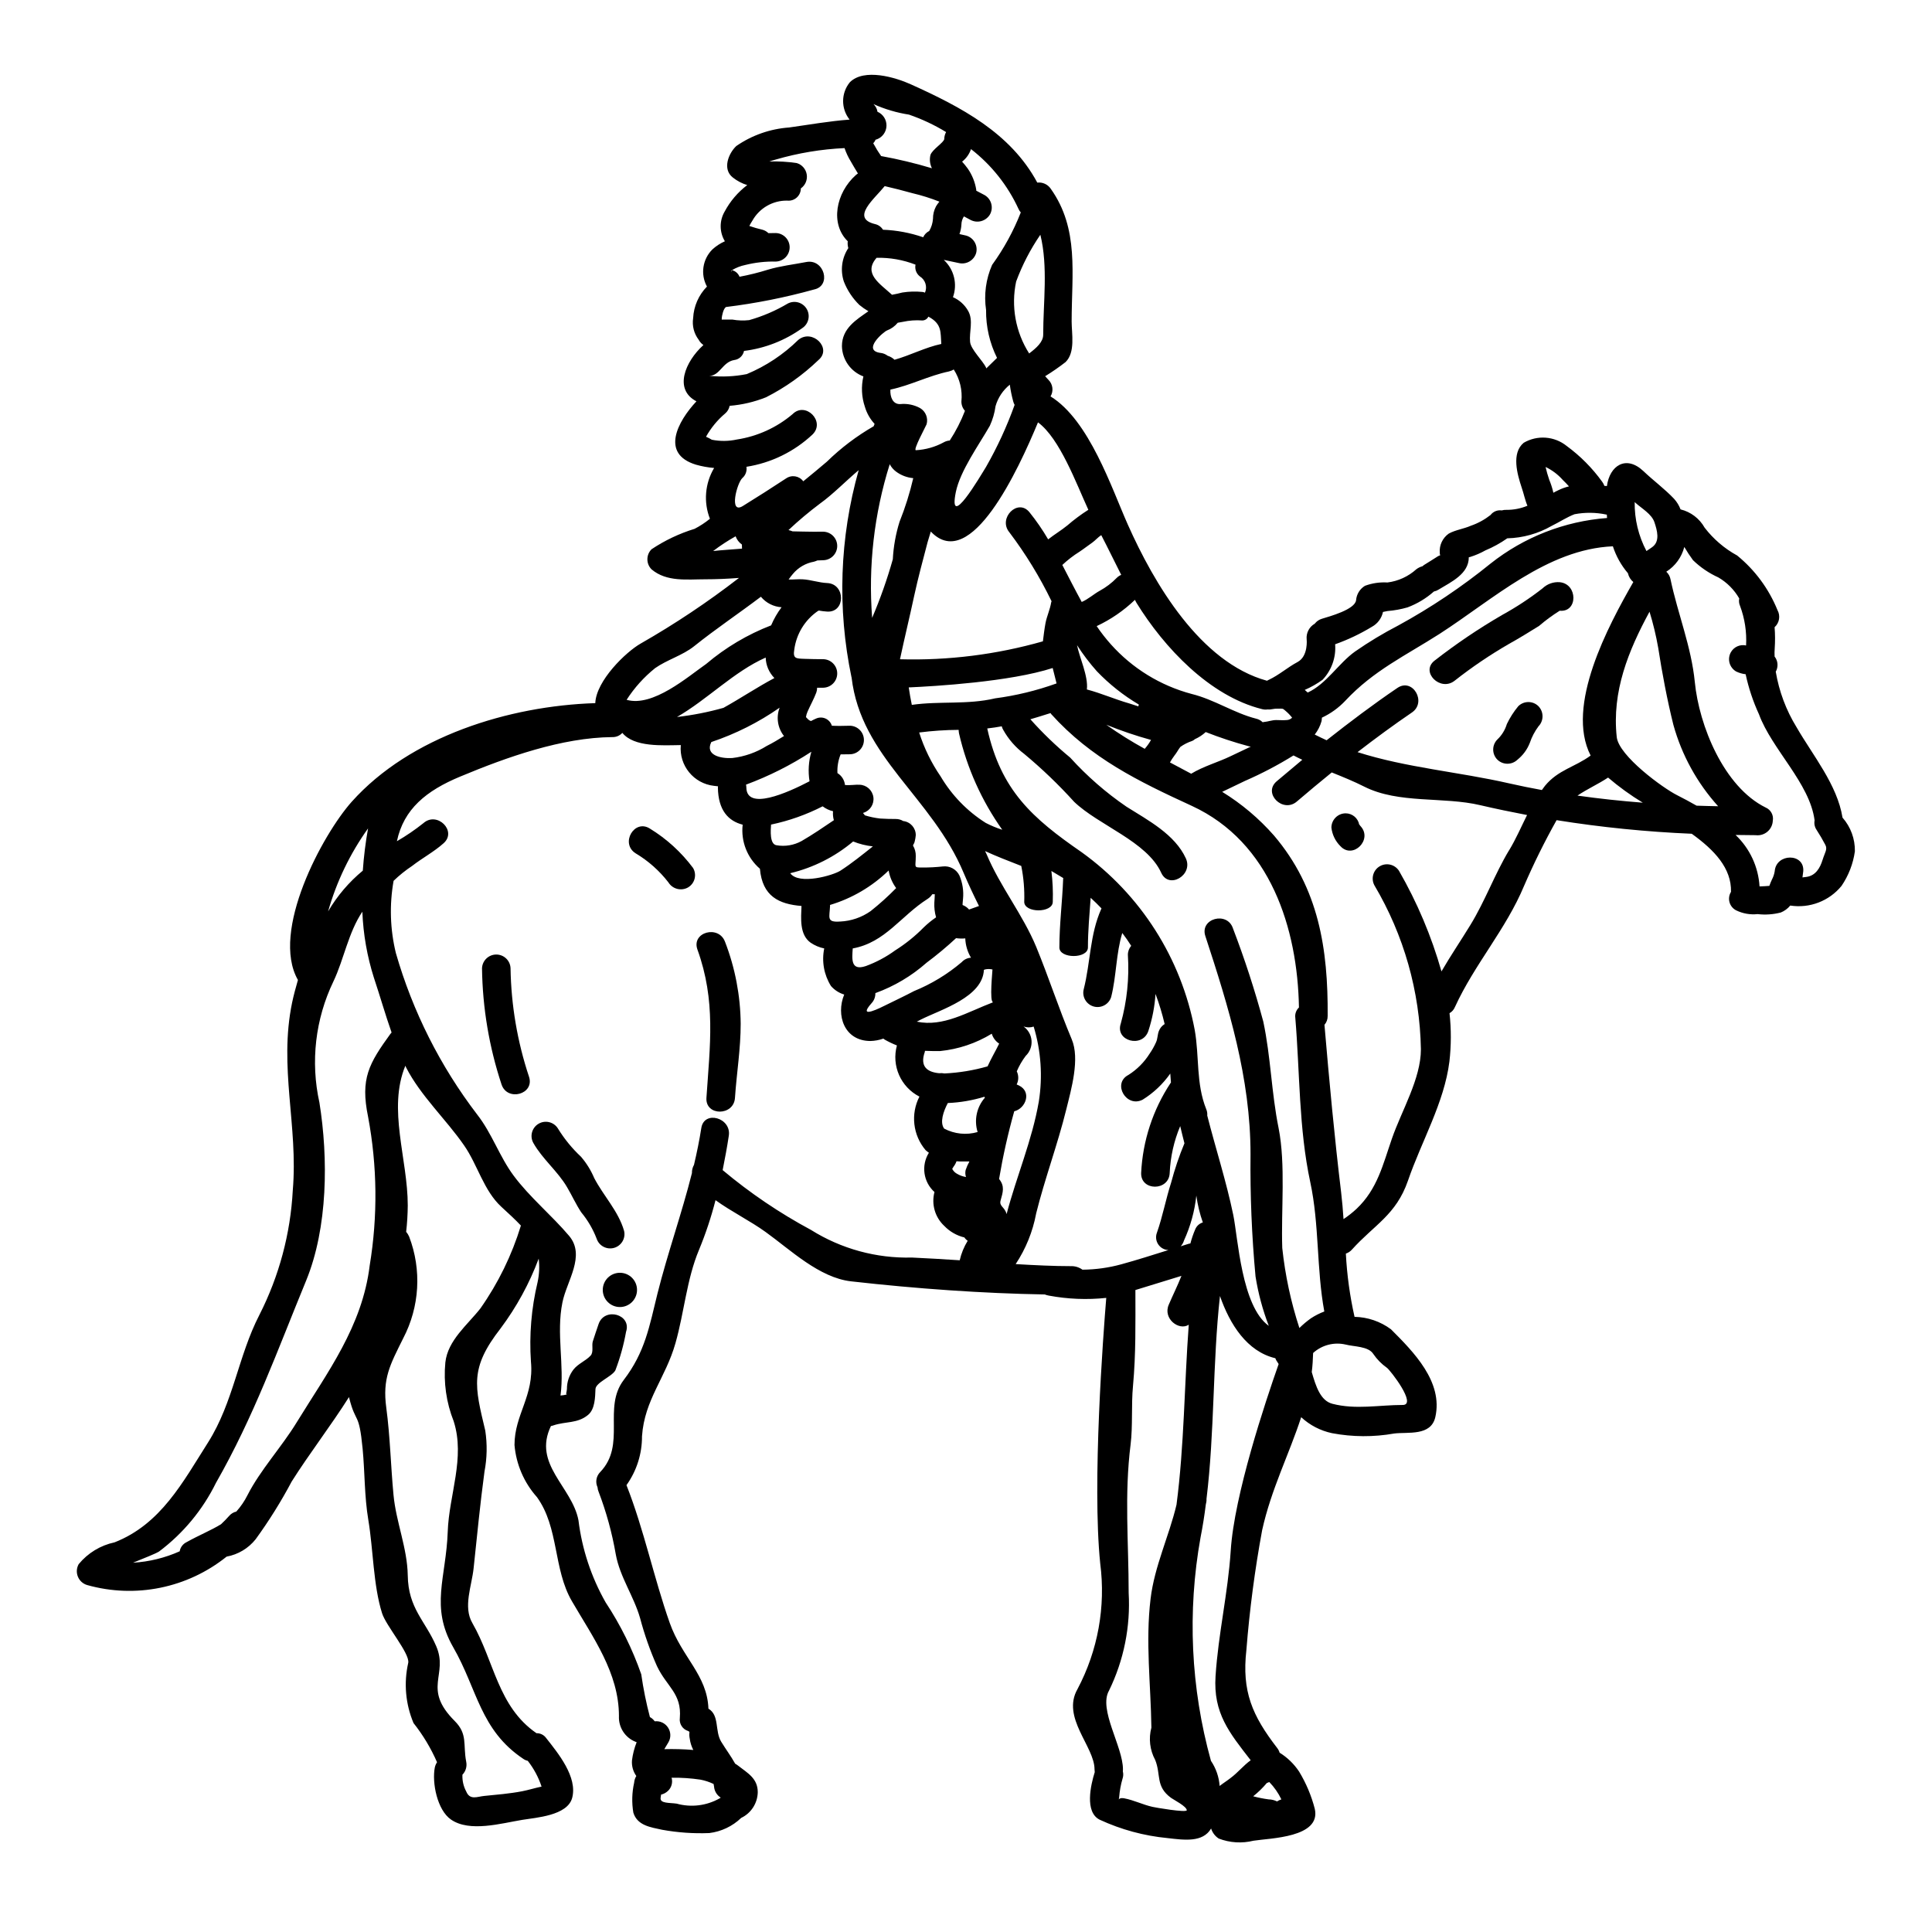 <?xml version="1.0" encoding="UTF-8"?>
<!-- Uploaded to: SVG Repo, www.svgrepo.com, Generator: SVG Repo Mixer Tools -->
<svg fill="#000000" width="800px" height="800px" version="1.1" viewBox="144 144 512 512" xmlns="http://www.w3.org/2000/svg">
 <g>
  <path d="m396.37 453.62c0 0.09 0 0.117-0.031 0.148l0.031 0.031v0.004c0.27 0.523 0.691 0.953 1.211 1.238 0.742 0.445 1.562 0.742 2.418 0.879-0.199-0.598-0.23-1.234-0.094-1.848 0.262-0.785 0.598-1.543 1-2.266h-2.391c-0.336 0-0.664-0.031-1.031-0.062h0.004c-0.188 0.535-0.465 1.035-0.816 1.484-0.148 0.18-0.301 0.633-0.301 0.391zm-102.1 59.926c-0.422 0-0.09-0.574-0.027-1.422v0.004c-0.02-1.871 0.59-3.691 1.723-5.172 1.27-1.605 3.207-2.269 4.539-3.691 0.879-0.938 0.238-2.723 0.602-3.809 0.484-1.516 1-3.027 1.516-4.539 1.543-4.598 8.832-2.633 7.289 2.027v-0.004c-0.625 3.492-1.574 6.922-2.84 10.234-0.969 1.691-5.203 3.203-5.266 4.961-0.09 2.148-0.121 5.324-1.969 6.836-2.812 2.332-5.93 1.664-9.199 2.781-0.203 0.078-0.418 0.133-0.633 0.156-4.898 10.164 5.566 16.031 7.289 24.953 0.941 7.664 3.387 15.066 7.199 21.781 3.926 5.938 7.098 12.34 9.445 19.059 0.547 3.824 1.312 7.609 2.297 11.344 0.504 0.273 0.938 0.656 1.273 1.121 1.398-0.16 2.766 0.484 3.531 1.664 0.77 1.176 0.809 2.688 0.098 3.902-0.301 0.484-0.691 1.117-1.086 1.816v-0.004c2.562-0.066 5.129 0.004 7.684 0.215-0.484-0.926-0.801-1.93-0.938-2.965-0.121-0.547-0.152-1.109-0.09-1.664v-0.184c-0.117-0.062-0.227-0.133-0.336-0.211-1.484-0.449-2.422-1.91-2.207-3.449 0.543-6.508-3.481-8.289-6.051-13.734v0.004c-1.832-4.121-3.328-8.379-4.481-12.738-1.66-5.809-5.352-10.891-6.441-16.883-0.98-5.68-2.508-11.25-4.566-16.637-0.156-0.363-0.246-0.754-0.27-1.148-0.637-1.371-0.348-2.988 0.723-4.055 6.957-7.289 0.574-17 6.231-24.402 5.656-7.402 6.777-14.168 8.926-22.867 2.691-10.742 6.441-21.207 9.137-31.949-0.023-0.762 0.164-1.516 0.543-2.176 0.754-3.207 1.422-6.441 1.938-9.742 0.723-4.809 8.02-2.754 7.289 2.027-0.453 3.027-1.027 6.051-1.633 9.109v-0.004c7.242 6.07 15.086 11.383 23.414 15.852 8.008 5.019 17.316 7.566 26.766 7.32 4.144 0.18 8.379 0.453 12.645 0.723v0.004c0.418-1.832 1.133-3.578 2.117-5.172-0.348-0.23-0.648-0.527-0.875-0.879-2.031-0.488-3.879-1.547-5.328-3.055-2.461-2.285-3.461-5.738-2.602-8.984-2.953-2.648-3.582-7.039-1.48-10.41-0.305-0.211-0.598-0.445-0.875-0.691-3.363-3.965-4.008-9.562-1.633-14.188-4.949-2.531-7.441-8.195-5.965-13.555-1.113-0.438-2.191-0.953-3.234-1.543l-0.363-0.273v0.004c-1.109 0.391-2.269 0.605-3.445 0.633-6.957-0.031-9.168-6.894-6.926-12.312h-0.004c-1.363-0.406-2.578-1.195-3.512-2.269-1.848-2.965-2.484-6.527-1.781-9.949-1.301-0.266-2.539-0.793-3.633-1.543-2.965-2.148-2.512-6.477-2.391-9.711-5.961-0.484-10.375-2.543-11.02-9.863-3.359-2.898-5.07-7.269-4.57-11.68-3.777-0.969-6.477-3.777-6.566-9.84 0-0.117 0.031-0.207 0.031-0.332-0.363-0.059-0.695-0.059-1.059-0.121-5.387-0.598-9.301-5.402-8.801-10.801-4.812 0.062-12.344 0.605-15.492-3.234-0.68 0.742-1.652 1.152-2.66 1.117-13.383 0.121-27.922 5.293-40.324 10.469-8.953 3.719-14.957 8.59-16.758 17.121v0.004c2.453-1.418 4.801-3.019 7.016-4.785 3.629-3.234 9.012 2.09 5.352 5.324-2.539 2.269-5.625 3.906-8.316 5.992h0.004c-1.762 1.172-3.414 2.496-4.934 3.965-1.133 6.356-0.926 12.879 0.605 19.148 4.453 15.477 11.758 29.984 21.539 42.777 3.938 5.019 5.902 11.133 9.652 16.184 4.262 5.746 10.105 10.523 14.734 16 4.418 5.266-0.664 11.98-1.785 17.605-1.691 8.266 0.574 16.641-0.512 24.688h-0.004c0.582-0.047 1.164-0.141 1.734-0.285zm112.93-103.94c-1.059 0-0.152-8.441-0.184-8.684h-0.004c-0.613-0.145-1.254-0.156-1.871-0.031-0.137 0.031-0.27 0.07-0.395 0.125-0.332 7.231-11.254 10.465-16.668 13.156-0.363 0.18-0.723 0.395-1.117 0.574 7.016 1.484 13.398-2.551 20.238-5.141zm3.566 56.121c2.629-10.012 6.742-19.484 8.531-29.801 1.055-6.641 0.59-13.438-1.363-19.871-0.875 0.293-1.824 0.281-2.691-0.031 1.234 0.875 2.016 2.254 2.129 3.766 0.109 1.512-0.461 2.992-1.555 4.039-0.949 1.262-1.742 2.633-2.359 4.086 0.531 1.102 0.52 2.387-0.031 3.477 0.207 0.078 0.41 0.172 0.605 0.273 3.477 1.691 1.781 6.109-1.242 6.836h-0.004c-1.66 5.902-3 11.891-4.019 17.938 1.543 1.91 1.031 3.481 0.395 5.719-0.422 1.512 1.09 1.691 1.574 3.512h-0.004c0.02 0.012 0.035 0.035 0.035 0.059zm221.53-105.04c2.164 2.461 3.328 5.644 3.269 8.922-0.461 3.285-1.672 6.426-3.543 9.168-3.285 4.019-8.453 5.996-13.586 5.203-0.668 0.816-1.531 1.449-2.508 1.844-2.004 0.52-4.086 0.664-6.141 0.422-1.953 0.211-3.926-0.137-5.688-0.996-0.863-0.438-1.5-1.219-1.762-2.148-0.258-0.934-0.113-1.93 0.398-2.75 0.148-6.262-4.387-11.07-10.406-15.398-12-0.504-23.961-1.707-35.816-3.602-3.172 5.656-6.051 11.473-8.625 17.426-4.777 11.465-13.156 20.812-18.301 32.066h-0.004c-0.277 0.703-0.789 1.289-1.445 1.664 0.469 4.262 0.461 8.562-0.031 12.824-1.363 10.891-7.41 21.148-10.98 31.555-3.148 9.105-8.953 11.707-14.855 18.27-0.434 0.488-0.984 0.852-1.605 1.059 0.289 5.641 1.059 11.25 2.301 16.762 3.481 0.066 6.856 1.219 9.652 3.297 5.988 5.988 13.887 13.926 11.75 23.293-1.18 5.082-7.262 3.871-10.891 4.328-5.453 0.969-11.043 0.938-16.488-0.09-3.055-0.648-5.875-2.109-8.164-4.234-3.207 9.859-7.953 19.086-10.348 29.949-1.941 10.508-3.332 21.109-4.176 31.766-1.238 10.949 1.543 17.363 8.168 25.953 0.289 0.367 0.504 0.789 0.637 1.238 2.066 1.281 3.832 2.992 5.176 5.023 1.852 3.059 3.25 6.375 4.144 9.84 1.75 7.684-11.922 7.773-16.246 8.469h-0.004c-3.051 0.754-6.262 0.555-9.195-0.574-0.965-0.621-1.68-1.562-2.027-2.66-2.207 3.75-7.086 3.055-11.523 2.539-6.238-0.594-12.328-2.246-18.016-4.879-4.023-2.027-2.363-9.199-1.301-12.594l0.004-0.004c-0.039-0.25-0.059-0.504-0.059-0.758 0-6.051-8.836-13.703-4.512-21.254 5.41-10.211 7.512-21.852 6.019-33.309-2.176-21.355 0.816-60.805 1.602-70.363h0.004c-5.078 0.539-10.203 0.332-15.219-0.605-0.371-0.066-0.734-0.168-1.086-0.305-16.309-0.273-33.945-1.512-51.336-3.477-8.441-0.969-16.062-8.352-22.629-13.07-4.055-2.934-9.055-5.383-13.281-8.438-1.148 4.496-2.613 8.902-4.387 13.188-3.266 7.805-3.902 16.531-6.231 24.715-2.602 9.199-8.199 14.957-8.863 24.629h-0.004c0.031 4.652-1.406 9.199-4.113 12.988 4.629 11.738 7.258 24.594 11.465 36.516 3.234 9.137 9.922 13.777 10.254 22.719 2.996 1.781 1.633 5.902 3.391 8.773 1.238 2.023 2.602 3.84 3.691 5.805 0.297 0.172 0.578 0.363 0.848 0.574 2.481 1.938 5.141 3.328 5.141 6.992v-0.004c-0.059 2.918-1.754 5.551-4.387 6.809-2.312 2.223-5.285 3.633-8.469 4.019-4.184 0.164-8.375-0.129-12.492-0.875-2.996-0.664-6.566-1.086-7.625-4.539-0.445-2.629-0.371-5.32 0.211-7.922 0.047-0.633 0.246-1.246 0.578-1.789-0.852-1.195-1.258-2.648-1.152-4.113 0.207-1.66 0.621-3.285 1.242-4.84-0.109-0.02-0.211-0.062-0.305-0.117-2.769-1.098-4.531-3.836-4.387-6.812 0-11.465-6.926-20.902-12.461-30.434-4.992-8.562-3.391-19.48-9.289-27.617h-0.004c-3.41-3.832-5.488-8.664-5.926-13.777 0-8.137 5.234-12.945 4.356-22.113v0.004c-0.48-7.059 0.113-14.148 1.758-21.027 0.449-2.055 0.551-4.172 0.297-6.262-2.473 6.613-5.875 12.844-10.102 18.5-8.227 10.555-6.863 15.277-4.055 27.074 0.551 3.606 0.48 7.277-0.207 10.859-1.148 8.5-1.969 17.031-2.879 25.586-0.484 4.723-2.844 10.258-0.332 14.562 5.836 10.133 6.715 22.113 17 29.191v-0.004c1.023-0.023 1.988 0.469 2.574 1.305 3.113 3.965 8.379 10.316 6.863 15.883-1.301 4.66-9.555 5.172-13.219 5.777-5.539 0.91-13.949 3.356-18.895-0.09-3.629-2.512-5.082-9.742-4.266-13.855h0.004c0.113-0.477 0.309-0.926 0.574-1.332-1.621-3.711-3.715-7.199-6.231-10.379-2.129-5.055-2.617-10.652-1.391-16 0.367-2.543-5.926-9.805-6.953-13.129-2.332-7.41-2.332-16.926-3.633-24.688-1.059-6.32-0.906-12.551-1.512-18.895-0.969-10.012-1.781-6.414-3.543-13.383h-0.004c-0.004-0.102-0.023-0.203-0.059-0.301-4.84 7.652-10.496 14.957-15.188 22.383-2.824 5.32-6.016 10.434-9.559 15.309-1.922 2.41-4.652 4.043-7.688 4.598-10.379 8.336-24.148 11.145-36.965 7.531-1.117-0.328-2.019-1.148-2.453-2.227-0.438-1.078-0.355-2.297 0.215-3.309 2.422-2.945 5.769-4.984 9.5-5.777 12.281-4.809 18.105-15.973 24.797-26.5 6.711-10.637 7.969-22.855 13.578-33.75 5.234-10.281 8.254-21.543 8.863-33.062 1.453-17.121-3.75-32.488-0.18-49.73 0.395-1.879 0.938-3.906 1.543-5.992-7.352-12.887 6.535-38.574 14.25-47.23 15.488-17.32 41.656-25.41 64.551-26.137 0.238-5.961 8.137-13.582 12.035-15.793 9.078-5.184 17.781-10.996 26.047-17.391-3.027 0.238-6.023 0.363-8.863 0.363-4.898 0-10.285 0.754-14.309-2.633v-0.004c-1.469-1.469-1.469-3.856 0-5.324 3.523-2.348 7.367-4.172 11.414-5.414 1.441-0.746 2.801-1.637 4.055-2.664-1.727-4.418-1.312-9.387 1.117-13.461-1.637-0.133-3.258-0.426-4.84-0.879-9.406-2.875-4.867-11.414 0.152-16.785-6.082-3.148-2.996-10.527 1.848-14.914-0.227-0.168-0.438-0.348-0.637-0.547-0.25-0.266-0.461-0.559-0.637-0.879-1.234-1.629-1.758-3.691-1.449-5.715 0.156-3.137 1.457-6.109 3.66-8.352-1.766-3.242-1.176-7.262 1.453-9.859 0.977-0.887 2.09-1.613 3.297-2.148-1.461-2.414-1.484-5.434-0.062-7.871 1.465-2.746 3.508-5.141 5.988-7.019-1.383-0.422-2.676-1.102-3.809-2-2.879-2.234-1.121-6.441 0.906-8.348 4.148-2.867 8.992-4.562 14.023-4.918 5.414-0.754 10.629-1.691 16.004-2.086-2.312-2.902-2.285-7.027 0.07-9.898 3.781-3.781 12.098-1.305 16.215 0.574 13.191 5.961 26.371 12.828 33.457 26.016v0.004c1.402-0.168 2.781 0.465 3.57 1.633 7.562 10.629 5.535 22.566 5.535 35.18 0 3.238 1.031 8.141-1.602 10.742-1.738 1.348-3.543 2.602-5.418 3.75 0.305 0.332 0.574 0.664 0.879 0.969 1.168 1.16 1.395 2.973 0.547 4.383 10.285 6.352 16.18 24.324 20.469 33.945 6.926 15.578 19.207 36.574 36.906 41.414 0.16-0.109 0.332-0.203 0.512-0.273 2.691-1.266 4.898-3.266 7.566-4.688 2.906-1.543 2.422-6.051 2.422-6.051h-0.004c-0.148-1.672 0.688-3.281 2.148-4.113 0.473-0.617 1.129-1.074 1.875-1.301 2.055-0.633 8.801-2.449 9.078-4.934 0.129-1.574 1.008-2.992 2.359-3.809 1.906-0.703 3.934-1 5.961-0.879 2.852-0.355 5.523-1.582 7.656-3.512 0.477-0.363 1.02-0.629 1.602-0.785 0.121-0.09 0.273-0.211 0.426-0.336 1.238-0.723 2.418-1.543 3.66-2.297v-0.004c0.199-0.113 0.41-0.203 0.633-0.27-0.094-0.219-0.133-0.457-0.121-0.695-0.152-1.988 0.758-3.91 2.387-5.055 1.82-0.996 3.938-1.238 5.867-2.086h0.004c1.879-0.652 3.637-1.613 5.203-2.844 0.691-0.914 1.832-1.379 2.965-1.211 0.402-0.117 0.824-0.168 1.242-0.148 1.91 0.016 3.805-0.355 5.566-1.09-0.633-1.453-0.969-3.234-1.543-4.867-1.148-3.481-2.754-9.055 0.543-11.809v-0.004c3.609-2.117 8.156-1.781 11.414 0.848 3.598 2.641 6.762 5.828 9.375 9.445 0.258 0.34 0.465 0.719 0.605 1.121 0.172 0.027 0.344 0.039 0.516 0.031 0.059 0 0.09 0.027 0.148 0.027 0.727-5.445 5.082-8.316 9.684-3.965 2.602 2.484 5.656 4.723 8.137 7.352v0.004c0.734 0.812 1.309 1.758 1.695 2.781 2.707 0.66 5.016 2.414 6.383 4.844 2.328 3.031 5.266 5.543 8.621 7.379 4.719 3.848 8.391 8.82 10.68 14.461 0.836 1.504 0.523 3.387-0.758 4.539 0.148 1.863 0.156 3.734 0.031 5.598-0.055 0.723-0.066 1.449-0.031 2.176 0.715 0.906 0.949 2.098 0.637 3.207-0.066 0.277-0.18 0.547-0.332 0.789 0.871 5.219 2.742 10.223 5.512 14.73 4.316 7.484 10.793 15.258 12.184 23.973zm-5.293 11.195c0.602-2 1.391-2.812 0.695-4.055-0.695-1.336-1.453-2.602-2.269-3.871v-0.004c-0.516-0.742-0.711-1.656-0.543-2.543-1.27-9.859-11.316-18.812-14.734-28.102-1.566-3.402-2.754-6.969-3.539-10.629-0.875-0.098-1.723-0.344-2.512-0.723-0.871-0.504-1.504-1.332-1.762-2.305-0.254-0.969-0.113-2.004 0.398-2.867 0.816-1.379 2.43-2.074 3.992-1.727 0.199-3.57-0.348-7.144-1.602-10.496-0.273-0.617-0.348-1.305-0.215-1.969-1.324-2.305-3.234-4.227-5.531-5.566-2.488-1.125-4.758-2.672-6.719-4.57-0.828-1.125-1.598-2.297-2.301-3.504-0.699 2.715-2.406 5.062-4.777 6.562 0.582 0.527 0.973 1.227 1.117 1.996 1.938 9.195 5.512 17.848 6.441 27.227 1.121 11.523 7.688 27.801 18.785 33.273h0.004c1.367 0.59 2.144 2.047 1.879 3.512-0.055 1.125-0.574 2.176-1.438 2.898-0.863 0.723-1.988 1.055-3.102 0.914-1.785 0-3.57-0.059-5.324-0.059l-0.004-0.004c3.773 3.578 6.043 8.457 6.356 13.645 0.91-0.027 1.848-0.09 2.602-0.148 0.031-0.031 0-0.031 0.031-0.09 0.18-0.516 0.395-1.027 0.633-1.543v-0.004c0.375-0.699 0.629-1.457 0.754-2.238 0.367-4.809 7.926-4.867 7.566 0-0.062 0.516-0.121 1.059-0.211 1.633 0.395-0.059 0.754-0.09 0.969-0.121 2.488-0.293 3.695-2.352 4.359-4.527zm-33.398-14.371c1.906 0.059 3.809 0.121 5.715 0.148-5.574-6.172-9.637-13.555-11.855-21.57-1.633-6.535-3.023-13.914-4.023-20.422-0.566-3.231-1.336-6.422-2.301-9.555-5.598 10.312-10.012 21.145-8.684 33.242 0.574 4.992 12.312 13.555 16.035 15.398 1.664 0.852 3.391 1.754 5.113 2.754zm-11.711-68.551c2.09-1.543 1.27-4.387 0.547-6.566-0.723-2.176-3.391-3.66-5.023-5.144l-0.211-0.207h0.004c-0.07 4.519 1 8.988 3.117 12.988 0.543-0.375 1.059-0.68 1.57-1.07zm-5.051 9.285h0.004c-0.723-0.594-1.227-1.418-1.426-2.332-1.785-2.094-3.141-4.519-3.992-7.137-17.426 0.754-31.734 14.066-45.953 23.223-8.984 5.746-17.457 9.68-24.957 17.711v0.004c-1.766 1.867-3.867 3.387-6.199 4.473-0.031 0.305-0.031 0.574-0.09 0.91-0.367 1.297-0.98 2.512-1.812 3.57 1.027 0.516 2.086 1.027 3.148 1.512 6.141-4.84 12.402-9.562 18.785-13.887 4.055-2.719 7.832 3.812 3.809 6.535-4.84 3.297-9.652 6.836-14.398 10.496 12.988 4.144 26.742 5.203 40.234 8.289 2.844 0.637 5.746 1.242 8.621 1.754 0.277-0.363 0.547-0.754 0.82-1.117 3.481-4.234 7.953-4.965 12.098-8.02-6.75-13.191 4.684-34.398 11.312-45.984zm2.512 58.477h0.004c-3.242-1.969-6.316-4.195-9.199-6.656-2.539 1.695-5.535 3.027-8.109 4.777 5.781 0.82 11.559 1.426 17.309 1.879zm-9.469-75.445c0-0.305-0.031-0.605-0.059-0.91h-0.121c-2.781-0.59-5.648-0.621-8.441-0.09-2.117 0.816-3.992 2.086-6.051 3.086-3.586 2.062-7.629 3.195-11.766 3.297-1.812 1.273-3.762 2.348-5.809 3.203-1.27 0.715-2.606 1.289-3.996 1.727-0.18 0.031-0.273 0.062-0.395 0.09 0 4.387-4.535 6.477-8.047 8.594h0.004c-0.367 0.234-0.777 0.398-1.207 0.484-2.051 1.82-4.422 3.246-6.992 4.207-1.727 0.5-3.5 0.824-5.293 0.965-0.238 0.031-0.754 0.152-1.207 0.242-0.355 1.68-1.43 3.117-2.938 3.938-3.082 1.871-6.344 3.422-9.742 4.629 0.277 3.465-0.934 6.883-3.324 9.406-1.473 1.066-3.059 1.969-4.727 2.691 0.277 0.219 0.539 0.449 0.789 0.695 4.934-2.266 8.168-7.742 12.523-10.859 3.676-2.555 7.516-4.867 11.492-6.926 8.629-4.715 16.809-10.203 24.445-16.398 8.852-7.012 19.602-11.215 30.859-12.07zm-10.09-8.379c-0.543-0.574-1.059-1.18-1.664-1.727v-0.004c-1.27-1.43-2.812-2.59-4.539-3.414 0.266 1.145 0.586 2.273 0.969 3.387 0.41 0.98 0.746 1.992 1 3.023 0.031 0.121 0.059 0.277 0.09 0.426 0.426-0.242 0.848-0.453 1.301-0.664h-0.004c0.91-0.449 1.863-0.797 2.848-1.027zm-15.883 96.473c1.816-2.996 3.207-6.234 4.777-9.379-4.113-0.789-8.227-1.633-12.371-2.602-9.805-2.332-21.648-0.305-30.797-4.934-2.754-1.391-5.66-2.57-8.594-3.75-3.117 2.543-6.234 5.117-9.258 7.715-3.691 3.148-9.055-2.176-5.356-5.352 2.242-1.906 4.512-3.812 6.809-5.719-0.789-0.363-1.574-0.754-2.332-1.148l0.008-0.004c-4.117 2.555-8.414 4.809-12.855 6.746-2.027 0.969-4.027 1.938-6.055 2.906v-0.004c5.133 3.152 9.762 7.059 13.738 11.586 11.887 13.977 14.34 30.102 14.219 47.801l-0.004-0.004c0.027 0.867-0.277 1.711-0.844 2.363 1.27 14.883 2.633 29.613 4.418 44.406 0.273 2.332 0.484 4.723 0.633 7.086l-0.004-0.004c1.223-0.812 2.379-1.723 3.453-2.723 5.535-5.234 6.988-11.738 9.375-18.605 2.57-7.438 7.684-15.852 7.684-23.688-0.273-15.312-4.523-30.293-12.34-43.469-0.941-1.793-0.309-4.012 1.441-5.031 1.75-1.023 3.996-0.484 5.094 1.219 4.832 8.387 8.609 17.34 11.254 26.652 2.422-4.176 5.117-8.141 7.652-12.285 3.918-6.387 6.43-13.43 10.242-19.785zm-28.176 146.96c3.871 0-3.293-9.195-4.172-9.84-1.426-1-2.656-2.25-3.633-3.688-1.301-2.059-5.172-1.906-7.32-2.481h-0.004c-3.066-0.715-6.285 0.121-8.617 2.234-0.059 1.723-0.148 3.422-0.363 5.055 1.086 3.75 2.297 7.594 5.477 8.41 6.199 1.609 12.371 0.309 18.633 0.309zm-20.781-24.773c-2.086-11.254-1.301-23.023-3.719-34.273-3.055-14.188-2.754-29.102-3.965-43.531v-0.004c-0.148-1.02 0.211-2.051 0.965-2.754-0.363-20.934-7.535-43.805-28.375-53.422-14.129-6.504-26.715-12.594-37.301-24.352v-0.004c-0.055-0.074-0.105-0.156-0.148-0.238-0.238 0.051-0.469 0.121-0.695 0.207-1.512 0.484-3.086 0.969-4.66 1.426 3.254 3.652 6.785 7.051 10.559 10.164 4.445 4.902 9.449 9.27 14.914 13.008 5.715 3.602 12.824 7.32 15.742 13.707 2 4.418-4.508 8.266-6.535 3.809-3.781-8.32-16.578-12.555-23.113-18.844l0.004-0.004c-4.106-4.531-8.523-8.766-13.223-12.676-2.254-1.695-4.129-3.84-5.508-6.297-0.191-0.312-0.336-0.648-0.426-1-1.238 0.211-2.453 0.426-3.66 0.547-0.062-0.004-0.125 0.004-0.18 0.027 3.629 16.398 11.918 23.75 25.016 32.793 15.664 11.262 26.391 28.117 29.961 47.07 1.27 7.109 0.305 14.168 3.055 21.023 0.23 0.535 0.324 1.117 0.27 1.695 2.238 8.773 5.055 17.457 6.898 26.348 1.238 6.023 2.176 24.23 9.406 29.375h0.004c-1.625-4.219-2.801-8.602-3.512-13.066-1-10.77-1.445-21.586-1.328-32.402 0-20.238-5.777-38.93-11.977-57.84-1.516-4.66 5.805-6.625 7.32-2.027 3.102 8.098 5.785 16.344 8.043 24.715 1.996 9.379 2.148 18.848 4.055 28.227 1.906 9.652 0.633 21.812 0.969 31.762 0.766 7.211 2.285 14.316 4.539 21.207 0.949-0.934 1.969-1.793 3.055-2.57 1.109-0.73 2.301-1.336 3.547-1.805zm-8.531-157.37c-0.523-0.66-1.109-1.27-1.754-1.812-0.789-0.695-0.723-0.574-1.938-0.574-0.508-0.023-1.016 0.016-1.512 0.121-0.426 0.098-0.867 0.129-1.305 0.09-0.492 0.07-0.996 0.039-1.48-0.09-13.855-3.453-25.926-16.277-33.277-28.199-0.117-0.238-0.273-0.512-0.395-0.754-2.973 2.859-6.398 5.211-10.133 6.957 1.148 1.699 2.41 3.316 3.777 4.844 5.688 6.363 13.113 10.926 21.359 13.125 6.051 1.484 11.281 5.086 17.148 6.566h0.004c0.641 0.148 1.227 0.473 1.695 0.938 0.105-0.035 0.219-0.059 0.328-0.062 1.09-0.09 2.148-0.516 3.266-0.516 0.91 0 1.879 0.09 2.785 0h0.004c0.539-0.016 1.051-0.242 1.426-0.633zm-3.996 287.21c0.355-0.234 0.742-0.418 1.148-0.543-0.809-1.695-1.891-3.246-3.203-4.598-0.242 0.09-0.457 0.18-0.664 0.273-1.078 1.285-2.285 2.461-3.602 3.508 1.34 0.355 2.703 0.629 4.082 0.816 0.777 0.012 1.543 0.199 2.238 0.543zm0.426-115.91c-0.121-0.18-0.242-0.395-0.363-0.574-0.219-0.297-0.391-0.621-0.516-0.969-7.477-1.781-12.039-8.922-14.672-16.488-1.969 17.789-1.391 36.004-3.57 53.789 0.027 0.293 0.004 0.59-0.059 0.879-0.031 0.207-0.09 0.395-0.121 0.574-0.363 2.934-0.816 5.805-1.391 8.711-3.543 19.699-2.602 39.945 2.754 59.23 1.34 1.98 2.129 4.273 2.301 6.656 0.969-0.754 2-1.395 2.875-2.086 1.938-1.426 3.453-3.363 5.356-4.723-5.656-7.293-9.953-12.465-9.316-22.266 0.723-11.254 3.293-22.023 4.023-33.277 0.93-14.766 9.16-39.391 12.699-49.457zm-12.77-161.07c1.785-0.848 3.602-1.695 5.414-2.57h0.004c-0.207-0.004-0.41-0.035-0.605-0.094-3.859-1.035-7.656-2.289-11.371-3.75-0.84 0.777-1.801 1.41-2.848 1.875-0.223 0.203-0.48 0.367-0.754 0.484-1.113 0.367-2.164 0.898-3.117 1.574-0.574 0.723-0.969 1.574-1.574 2.297v0.004c-0.434 0.578-0.828 1.184-1.184 1.812l5.629 2.996c3.148-1.938 7.383-3.148 10.406-4.629zm-9.344 125.39c0.359-0.895 1.102-1.574 2.023-1.848-0.812-2.305-1.387-4.688-1.723-7.109-0.445 4.113-1.547 8.125-3.269 11.887-0.168 0.578-0.469 1.105-0.875 1.543 0.695-0.211 1.395-0.453 2.117-0.664l0.457-0.09c0.328-1.27 0.754-2.512 1.27-3.719zm-1.707 25.258c-2.57 1.695-6.926-1.602-5.293-5.32 1.027-2.422 2.332-5.023 3.356-7.625-4.082 1.238-8.137 2.481-12.203 3.75 0 9.074 0.148 16.785-0.637 25.41-0.484 5.023-0.027 10.586-0.633 15.488-1.691 13.461-0.516 25.863-0.516 39.359 0.512 8.938-1.281 17.852-5.203 25.895-2.875 4.992 3.691 14.824 3.691 20.859 0 0.184-0.031 0.367-0.031 0.547v0.004c0.168 0.648 0.137 1.336-0.09 1.969-0.457 1.566-0.75 3.18-0.879 4.809-0.016 0.227-0.055 0.449-0.117 0.668 0.09-0.184 0.484-0.484 1.453-0.305 2.57 0.484 4.93 1.691 7.504 2.266 0.422 0.121 9.105 1.633 9.074 0.879-0.059-1.027-3.418-2.723-4.172-3.266-4.176-3.055-2.602-6.113-4.207-10.07h-0.004c-1.41-2.613-1.766-5.668-0.996-8.535-0.152-11.434-1.605-22.719-0.211-34.184 1.027-8.594 4.898-16.578 6.867-24.895 2.066-15.789 2.066-31.852 3.246-47.703zm-1.148-48.098c-0.395-1.516-0.754-3.027-1.117-4.539-1.656 3.938-2.598 8.137-2.785 12.402-0.152 4.871-7.746 4.871-7.566 0 0.414-8.504 3.109-16.738 7.809-23.836 0.035-0.035 0.066-0.078 0.09-0.125l-0.18-2.363-0.004 0.004c-1.945 2.769-4.426 5.117-7.301 6.906-4.328 2.266-8.137-4.266-3.809-6.535v0.004c2.273-1.43 4.195-3.356 5.625-5.629 0.668-0.961 1.246-1.984 1.723-3.055 0.426-0.938 0.367-1.969 0.727-2.938h0.004c0.285-0.781 0.832-1.441 1.543-1.875-0.637-2.711-1.445-5.379-2.422-7.984-0.215 3.348-0.855 6.652-1.906 9.84-1.574 4.602-8.895 2.633-7.293-1.996 1.637-5.902 2.269-12.035 1.879-18.148-0.02-0.898 0.293-1.77 0.875-2.453-0.727-1.148-1.516-2.297-2.363-3.391-1.66 5.414-1.543 11.414-2.934 16.926h0.004c-0.594 1.965-2.641 3.098-4.621 2.559-1.977-0.543-3.164-2.566-2.672-4.555 1.82-7.141 1.605-14.52 4.66-21.324 0.031-0.062 0.059-0.09 0.059-0.121-0.906-0.969-1.875-1.875-2.875-2.812-0.305 4.356-0.723 8.715-0.723 13.16 0 3.023-7.566 3.023-7.566 0 0-6.055 0.789-12.254 1-18.152 0-0.09 0.031-0.148 0.031-0.238-1.031-0.637-2.09-1.242-3.148-1.879v-0.004c0.34 2.707 0.461 5.438 0.367 8.168 0 3.027-7.566 3.027-7.566 0h0.004c0.105-3.188-0.156-6.375-0.789-9.5-3.481-1.363-6.625-2.57-9.59-3.938 0.148 0.305 0.273 0.543 0.395 0.816 3.598 8.594 9.59 15.973 13.156 24.566 3.356 8.168 5.961 16.277 9.406 24.473 2.211 5.203-0.117 13.25-1.422 18.543-2.297 9.348-5.715 18.426-8.02 27.715h0.008c-0.898 4.762-2.738 9.297-5.414 13.34 5.172 0.305 10.133 0.543 14.609 0.543 1.105-0.043 2.191 0.289 3.086 0.938 3.477-0.027 6.934-0.504 10.285-1.422 4.203-1.148 8.348-2.481 12.492-3.777v-0.004c-1.086-0.039-2.086-0.598-2.691-1.504s-0.738-2.043-0.359-3.062c1.543-4.356 2.363-8.922 3.781-13.312 0.938-3.555 2.117-7.039 3.531-10.43zm-10.395-104.67c0.586-0.68 1.105-1.422 1.543-2.207-4.031-1.109-7.988-2.453-11.859-4.023 3.269 2.32 6.676 4.449 10.191 6.379 0.035-0.055 0.074-0.105 0.125-0.148zm-1.816-11.102v-0.004c0.023-0.164 0.062-0.324 0.121-0.48-4.094-2.426-7.84-5.398-11.133-8.836-1.922-2.16-3.672-4.465-5.231-6.898 0.602 3.203 3.023 8.227 2.602 11.738 3.777 0.996 7.477 2.629 11.191 3.688 0.543 0.156 1.391 0.43 2.449 0.789zm-5.719-34.062c0.34-0.34 0.738-0.605 1.18-0.789-1.781-3.508-3.481-7.051-5.293-10.527-0.789 0.484-1.664 1.484-2.363 1.969-1.148 0.789-2.238 1.664-3.391 2.422l0.004-0.004c-1.633 1.023-3.164 2.199-4.566 3.519 1.695 3.266 3.391 6.598 5.144 9.805 1.664-0.695 3.356-2.207 4.777-2.969 1.668-0.91 3.188-2.066 4.508-3.426zm-13.098-13.887c1.75-1.516 3.613-2.902 5.566-4.144-3.238-7.051-7.566-18.895-13.344-23.172-5.293 12.766-17.754 39.602-28.195 29.16h0.004c-0.062-0.086-0.133-0.168-0.211-0.242-0.273 0.941-0.574 1.879-0.848 2.812-1.238 4.723-2.512 9.41-3.543 14.168-1.211 5.656-2.574 11.227-3.781 16.883 12.793 0.359 25.566-1.242 37.875-4.75 0.207-1.633 0.395-3.234 0.691-4.84 0.367-1.875 1.211-3.629 1.516-5.535 0.027-0.09 0.059-0.148 0.09-0.238h0.004c-3.125-6.449-6.871-12.57-11.191-18.285-3.086-3.719 2.238-9.105 5.324-5.32 1.828 2.273 3.488 4.68 4.961 7.199 1.605-1.277 3.406-2.336 5.082-3.695zm-2.856 41.867c-0.336-1.363-0.695-2.719-1.027-4.082-11.316 3.66-31.25 4.836-38.148 5.141 0.211 1.543 0.512 3.086 0.816 4.629 7.293-1.059 14.766 0 22.043-1.723v-0.004c5.566-0.73 11.035-2.059 16.316-3.961zm-3.543-92.398c0-8.535 1.332-18.105-0.754-26.5-2.641 3.852-4.797 8.02-6.418 12.402-1.391 6.559-0.152 13.402 3.453 19.055 1.922-1.465 3.719-3.039 3.719-4.957zm-5.941-32.418c-0.254-0.277-0.461-0.594-0.605-0.941-2.859-6.215-7.176-11.648-12.586-15.84-0.441 1.316-1.262 2.473-2.359 3.324 0.527 0.578 1.02 1.188 1.484 1.82 1.172 1.676 1.949 3.602 2.266 5.621v0.254c0.754 0.395 1.512 0.789 2.238 1.18 1.801 1.059 2.406 3.371 1.363 5.176-1.09 1.762-3.363 2.359-5.176 1.359-0.574-0.301-1.117-0.602-1.691-0.906-0.426 0.648-0.656 1.402-0.668 2.176-0.043 0.859-0.215 1.707-0.516 2.512 0.574 0.121 1.18 0.273 1.754 0.395h0.004c2.008 0.555 3.195 2.625 2.66 4.641-0.602 1.98-2.652 3.137-4.656 2.629-1.305-0.273-2.57-0.543-3.84-0.816-0.031 0-0.031 0-0.031 0.031h-0.004c2.695 2.508 3.633 6.379 2.391 9.844 1.719 0.75 3.144 2.047 4.055 3.691 1.395 2.512 0.211 5.539 0.484 8.168 0.18 1.969 3.391 4.992 4.234 6.809 0.031 0.059 0.031 0.148 0.059 0.207 0.879-0.875 1.82-1.781 2.848-2.781-1.961-3.945-2.957-8.301-2.906-12.707-0.602-4.055-0.047-8.195 1.602-11.949 3.113-4.289 5.664-8.961 7.598-13.895zm-1.633 51.004c-0.16-0.289-0.285-0.594-0.367-0.91-0.398-1.461-0.703-2.945-0.906-4.445-1.816 1.461-3.141 3.445-3.781 5.684-0.242 1.801-0.754 3.555-1.512 5.203-2.848 4.996-7.871 11.949-9.016 17.578-2.117 10.527 6.535-4.297 8.02-6.691l-0.004 0.004c2.996-5.242 5.527-10.738 7.566-16.422zm-4.086 169.25v-0.004c-0.035 0.008-0.07-0.004-0.094-0.031-0.898-0.617-1.562-1.523-1.875-2.57-4.164 2.543-8.848 4.113-13.703 4.598-1.453 0-2.754 0-3.996-0.059-0.031 0.121-0.031 0.211-0.059 0.332-1.332 3.812 0.633 5.297 3.809 5.598h0.004c0.473-0.055 0.953-0.035 1.422 0.062 3.863-0.184 7.695-0.812 11.414-1.879 0.93-2.078 2.144-4.106 3.078-6.043zm-3.57-58.473c1.406 0.73 2.875 1.336 4.383 1.82-5.453-7.68-9.348-16.355-11.461-25.535-0.062-0.309-0.094-0.625-0.094-0.941-3.5 0.02-6.996 0.254-10.465 0.699 1.312 4.141 3.231 8.062 5.688 11.645 2.953 4.992 7.047 9.215 11.949 12.312zm-0.211 72.816h-0.004c-0.035-0.086-0.086-0.168-0.148-0.238-3.144 0.965-6.398 1.523-9.684 1.66-1.18 2.238-2.176 5.144-0.969 6.777 2.727 1.438 5.906 1.766 8.867 0.91-0.984-3.168-0.25-6.617 1.934-9.109zm-4.207-49.855c0.879-0.305 1.754-0.637 2.633-0.938-1.453-2.906-2.812-5.809-4.027-8.684-8.438-20.27-27.258-30.613-29.738-51.91 0 0 0-0.031-0.027-0.031l0.004-0.004c-3.801-18.176-3.144-37.004 1.906-54.875-3.543 2.996-6.867 6.441-10.258 8.863-2.914 2.184-5.699 4.527-8.348 7.019 0.371 0.078 0.734 0.191 1.09 0.336 0.906 0.027 1.816 0.027 2.719 0.059 1.816 0.031 3.633 0.062 5.449 0.031h-0.004c2.043 0.066 3.664 1.738 3.664 3.781 0 2.039-1.621 3.715-3.664 3.777-0.484 0-1.031 0.031-1.605 0.062v0.004c-0.293 0.129-0.594 0.242-0.902 0.328-2.195 0.391-4.18 1.547-5.598 3.269-0.395 0.457-0.754 0.941-1.117 1.453 1.238 0.031 2.449-0.121 3.688-0.059 2.238 0.121 4.356 0.906 6.566 0.996 4.84 0.242 4.871 7.805 0 7.566l-0.004-0.004c-0.75-0.043-1.496-0.137-2.238-0.273-0.102 0.043-0.203 0.094-0.297 0.152-3.406 2.363-5.656 6.055-6.203 10.164-0.426 2.481 0.484 2.391 2.781 2.481 1.664 0.059 3.297 0.09 4.934 0.09h-0.004c2.043 0.066 3.664 1.738 3.664 3.781s-1.621 3.715-3.664 3.781h-1.664c0 0.434-0.07 0.863-0.211 1.27-0.664 1.754-1.574 3.356-2.332 5.082-0.207 0.461-0.348 0.953-0.418 1.453 0.148 0.062 0.453 0.547 0.879 0.82h-0.004c0.156 0.055 0.309 0.129 0.453 0.211 0.426-0.211 0.848-0.457 1.305-0.637 0.801-0.383 1.734-0.395 2.547-0.035 0.812 0.363 1.43 1.059 1.688 1.91 1.602 0.09 3.234 0.027 4.836 0 2.043 0.066 3.66 1.742 3.66 3.781 0 2.043-1.617 3.715-3.66 3.781-0.789 0-1.633 0.031-2.512 0.031-0.641 1.57-0.93 3.266-0.844 4.961 1.121 0.676 1.859 1.844 1.996 3.148 1.305 0.148 3.059-0.152 3.871-0.062 1.859 0.055 3.406 1.449 3.656 3.297 0.246 1.844-0.875 3.598-2.656 4.144-0.062 0-0.062 0.031-0.09 0.059 0.176 0.191 0.34 0.391 0.484 0.605 1.32 0.41 2.68 0.691 4.055 0.848 1.391 0.09 2.754 0.121 4.144 0.121 0.691-0.008 1.375 0.18 1.965 0.543 1.91 0.211 3.348 1.832 3.332 3.754-0.047 0.551-0.137 1.098-0.277 1.633-0.027 0.121-0.363 1.363-0.238 0.367v-0.004c-0.039 0.262-0.113 0.516-0.215 0.758 0.504 0.84 0.758 1.805 0.73 2.781 0 3.027-0.695 3.027 1.75 3.027 1.809 0.012 3.617-0.082 5.414-0.281 1.836-0.223 3.613 0.75 4.414 2.418 0.828 1.957 1.152 4.086 0.941 6.199 0 0.305-0.121 0.969-0.121 1.602 0.664 0.25 1.258 0.66 1.723 1.195zm0.516 12.766v-0.004c-0.93-1.547-1.453-3.309-1.516-5.117-0.816 0.074-1.637 0.055-2.445-0.059-2.488 2.305-5.094 4.477-7.809 6.504-3.977 3.516-8.582 6.25-13.574 8.059 0.031 0.98-0.328 1.938-1 2.66-4.144 4.629 3.055 0.848 3.391 0.695 2.633-1.301 5.293-2.543 7.871-3.902 4.598-1.871 8.867-4.469 12.645-7.684 0.629-0.691 1.504-1.105 2.438-1.152zm-1.605-144.93c-0.613-0.68-0.949-1.566-0.938-2.484 0.305-2.973-0.41-5.957-2.027-8.469-0.395 0.234-0.82 0.41-1.27 0.516-5.352 1.117-10.195 3.691-15.52 4.809-0.117 1.906 0.605 3.938 2.633 3.84 1.812-0.184 3.637 0.188 5.234 1.059 1.484 0.875 2.191 2.641 1.723 4.297-0.273 0.695-3.691 6.93-2.812 6.867 2.574-0.145 5.086-0.855 7.352-2.086 0.492-0.281 1.039-0.445 1.602-0.484 1.613-2.473 2.965-5.106 4.023-7.859zm-5.477-72.059c0.008-0.637 0.172-1.258 0.484-1.812-3.102-1.895-6.402-3.445-9.84-4.629-3.246-0.5-6.41-1.438-9.406-2.785 0.57 0.539 0.945 1.254 1.059 2.027 1.488 0.637 2.434 2.117 2.387 3.734-0.047 1.617-1.078 3.039-2.598 3.59-0.09 0.027-0.18 0.027-0.273 0.059-0.152 0.355-0.371 0.684-0.637 0.969 0.152 0.273 0.367 0.605 0.637 1.09 0.426 0.816 0.969 1.543 1.453 2.297 4.543 0.828 9.039 1.906 13.461 3.234-0.539-1.086-0.68-2.328-0.395-3.504 0.434-1.453 3.637-3.359 3.668-4.269zm-0.789 54.316c-0.238-3.027 0.242-5.266-3.391-7.203l-0.027-0.027h0.004c-0.301 0.617-0.918 1.016-1.605 1.027-1.73-0.129-3.473-0.008-5.172 0.363-0.422 0.09-0.906 0.18-1.363 0.242l0.004 0.004c-0.746 0.91-1.715 1.609-2.816 2.027-0.906 0.332-6.742 5.293-1.75 5.961v-0.004c0.691 0.074 1.348 0.336 1.902 0.758 0.68 0.207 1.301 0.566 1.816 1.059 4.176-1.168 8.141-3.285 12.402-4.188zm-1.422-36.426 0.004 0.004c0.273-0.445 0.574-0.871 0.91-1.27-2.324-0.922-4.707-1.668-7.141-2.242-2.453-0.691-4.898-1.301-7.352-1.875-2.691 3.356-9.078 8.438-2.633 10.043v0.004c0.906 0.18 1.695 0.727 2.18 1.512 3.629 0.137 7.215 0.809 10.648 1.996 0.324-0.723 0.895-1.312 1.605-1.664 0.578-0.988 0.922-2.094 0.996-3.238-0.012-1.129 0.262-2.246 0.785-3.25zm0.031 188.38 0.004 0.004c-0.367-1.27-0.52-2.59-0.457-3.906 0.031-0.754 0.121-1.512 0.121-2.207h-0.664c-0.316 0.5-0.738 0.922-1.238 1.238-7.141 4.539-11.223 11.555-19.844 13.129-0.18 2.719-0.605 6.019 3.422 4.688l-0.004 0.004c2.793-1.02 5.43-2.426 7.832-4.176 2.75-1.734 5.289-3.777 7.566-6.094 1.008-0.98 2.102-1.871 3.266-2.66zm-2.938-165.54h0.008c0.672-1.57 0.094-3.398-1.363-4.297-0.945-0.734-1.391-1.941-1.148-3.113-3.285-1.281-6.793-1.898-10.316-1.816-3.629 4.172 0.82 6.805 4.086 9.801 0.938-0.152 1.848-0.395 2.754-0.605 1.75-0.277 3.531-0.324 5.293-0.148 0.242 0.02 0.477 0.086 0.695 0.195zm-6.738 60.73c1.504-3.754 2.719-7.617 3.633-11.559-1.645-0.148-3.215-0.742-4.539-1.723-0.707-0.52-1.285-1.191-1.695-1.969-4.137 13.152-5.715 26.973-4.66 40.719 2.152-5.051 3.984-10.234 5.477-15.52 0.18-3.379 0.777-6.719 1.785-9.949zm-0.895 97.078c-1.02-1.379-1.703-2.973-1.996-4.66-4.371 4.25-9.703 7.387-15.547 9.133 0 0.062 0.027 0.094 0.027 0.152-0.117 3.176-1.059 4.508 2.691 4.234v0.004c2.891-0.133 5.684-1.09 8.051-2.758 2.383-1.891 4.644-3.93 6.773-6.106zm-5.961-122.41c0.09-0.18 0.152-0.395 0.242-0.605h0.004c-1.199-1.293-2.078-2.848-2.574-4.535-0.879-2.594-1.016-5.383-0.395-8.051-3.356-1.262-5.606-4.434-5.688-8.016 0-4.777 3.902-7.047 7.019-9.254-0.84-0.492-1.641-1.047-2.391-1.664-1.797-1.754-3.199-3.867-4.117-6.203-0.988-2.981-0.551-6.25 1.18-8.867-0.172-0.586-0.223-1.203-0.148-1.812-4.691-4.566-3.207-12.797 2.176-17.574 0.211-0.18 0.363-0.277 0.516-0.395-0.637-1.031-1.242-2.059-1.848-3.117h0.004c-0.707-1.129-1.273-2.34-1.699-3.602-6.168 0.285-12.281 1.301-18.211 3.027-0.574 0.148-1.148 0.336-1.723 0.516 2.426-0.074 4.856 0.066 7.262 0.422 1.391 0.41 2.422 1.586 2.652 3.016 0.234 1.434-0.375 2.871-1.562 3.703 0 0.922-0.395 1.801-1.082 2.418-0.684 0.617-1.602 0.914-2.519 0.816-3.816-0.066-7.359 1.965-9.227 5.293-0.301 0.457-0.574 0.934-0.82 1.422 1.145 0.395 2.305 0.727 3.481 1 0.594 0.16 1.137 0.473 1.574 0.906 0.664-0.027 1.332-0.027 1.969-0.027 2.039 0.062 3.66 1.738 3.66 3.777 0 2.043-1.621 3.715-3.66 3.781-2.738-0.062-5.477 0.246-8.137 0.91-1.227 0.254-2.402 0.715-3.477 1.363 0.906 0.23 1.645 0.883 1.992 1.75 2.547-0.477 5.062-1.102 7.535-1.875 3.328-1 6.746-1.363 10.137-2.027 4.777-0.938 6.805 6.352 2.027 7.289v0.004c-7.641 2.121-15.426 3.668-23.293 4.629-0.727 0.453-1.09 2.453-1.121 2.938v0.422l-0.004-0.004c0.07-0.023 0.141-0.031 0.215-0.027h2.602c1.469 0.262 2.965 0.312 4.445 0.148 3.586-1.012 7.027-2.488 10.23-4.391 1.793-0.945 4.012-0.309 5.035 1.441 1.02 1.75 0.484 3.992-1.219 5.09-4.551 3.262-9.848 5.332-15.402 6.023-0.258 1.293-1.32 2.269-2.629 2.418-3.086 0.547-3.781 4.176-6.566 4.176 3.312 0.348 6.656 0.195 9.922-0.453 5.086-2.121 9.715-5.191 13.645-9.055 3.723-3.086 9.109 2.234 5.324 5.352v0.004c-4.106 3.945-8.777 7.262-13.855 9.84-3.086 1.234-6.34 2-9.652 2.266-0.152 0.793-0.566 1.508-1.18 2.027-2.055 1.734-3.773 3.824-5.082 6.172 0.535 0.219 1.051 0.484 1.543 0.789 2.191 0.434 4.445 0.414 6.625-0.059 5.449-0.832 10.559-3.156 14.766-6.719 3.418-3.449 8.773 1.91 5.324 5.356-4.852 4.566-10.965 7.559-17.547 8.594 0.184 1.117-0.227 2.254-1.09 2.992-1.453 1.391-3.598 9.68 0.121 7.41 3.84-2.363 7.652-4.812 11.434-7.293v0.004c1.477-1.059 3.523-0.734 4.598 0.727 2.09-1.695 4.176-3.422 6.234-5.176 3.734-3.652 7.914-6.816 12.441-9.418zm-0.238 111.36v-0.004c-1.785-0.191-3.539-0.633-5.203-1.301-4.828 4.062-10.535 6.941-16.672 8.41 2.297 3.207 11.414 0.574 13.34-0.695 3.012-1.957 5.766-4.191 8.551-6.402zm-10.316-6.957v-0.004c-0.219-0.77-0.289-1.57-0.215-2.363-1-0.223-1.941-0.668-2.754-1.297-4.32 2.215-8.922 3.844-13.672 4.84-0.09 1.48-0.426 5.203 1.453 5.477h-0.004c2.281 0.395 4.629-0.004 6.652-1.121 2.957-1.715 5.738-3.617 8.555-5.523zm-6.441-10.316-0.004-0.004c-0.418-2.606-0.254-5.273 0.484-7.805-5.43 3.539-11.238 6.461-17.316 8.715 0.059 0.258 0.09 0.52 0.09 0.785 0.121 6.121 10.68 1.492 16.758-1.684zm-6.777-11.98-0.004-0.004c-1.676-2.125-2.113-4.977-1.148-7.504-5.57 3.887-11.668 6.953-18.105 9.109-1.723 3.508 2.543 4.418 5.566 4.234 3.246-0.379 6.363-1.477 9.133-3.207 1.625-0.805 3.09-1.715 4.57-2.621zm-3.391-29.344v-0.004c0.723-1.699 1.645-3.305 2.754-4.777-2.129-0.133-4.113-1.141-5.477-2.785-5.84 4.418-11.98 8.531-17.711 13.125-3.086 2.453-7.109 3.543-10.344 5.809v0.004c-2.945 2.371-5.488 5.199-7.531 8.379 6.957 1.996 16.215-6.109 21.117-9.527h-0.004c5.125-4.344 10.941-7.797 17.211-10.215zm0.852 13.977-0.004-0.004c-1.422-1.449-2.246-3.387-2.301-5.418-8.379 3.691-15.516 11.164-23.5 15.742l-0.004 0.004c4.164-0.477 8.281-1.285 12.312-2.422 4.402-2.441 8.941-5.473 13.492-7.894zm-8.578-34.289c0.004-0.324-0.008-0.648-0.031-0.969v-0.121c-0.766-0.539-1.348-1.301-1.668-2.18-2.074 1.16-4.066 2.465-5.957 3.906 0.727-0.062 1.363-0.121 1.785-0.18 1.852-0.164 3.844-0.285 5.871-0.457zm-2.691-73.723c-0.574 0.453 0.121 0.238 0 0zm-3.238 404.92c0.09-0.062 0.18-0.152 0.277-0.211l-0.004-0.004c-1.02-0.641-1.672-1.734-1.758-2.934-0.031-0.207-0.09-0.422-0.121-0.664v-0.004c-1.105-0.531-2.273-0.918-3.481-1.148-2.531-0.379-5.09-0.551-7.648-0.512 0.355 1.242-0.008 2.582-0.941 3.477-0.512 0.492-1.148 0.84-1.844 1-0.031 0.273-0.09 0.543-0.121 0.848-0.242 1.543 2.422 1.27 4.234 1.543v-0.004c3.836 1.07 7.941 0.57 11.402-1.395zm-47.188-3.117h-0.004c-0.812-2.477-2.055-4.789-3.66-6.84-0.426-0.09-0.824-0.266-1.18-0.516-11.465-7.652-12.164-18.453-18.574-29.582-6.172-10.742-1.879-18.367-1.453-30.645 0.332-9.711 4.688-19.543 1.574-29.254-1.961-4.945-2.719-10.285-2.207-15.578 0.637-5.871 5.902-9.984 9.289-14.312 4.719-6.707 8.34-14.117 10.734-21.961-1.48-1.574-3.234-3.176-5.172-4.961-4.688-4.297-6.32-11.164-9.859-16.246-4.781-6.938-11.559-13.168-15.41-20.727-0.051-0.145-0.113-0.289-0.18-0.426-4.746 11.496 0.637 24.688 0.637 37.031v-0.004c-0.02 2.336-0.16 4.668-0.426 6.988 0.324 0.383 0.59 0.812 0.789 1.27 3.367 8.797 2.793 18.613-1.574 26.957-3.481 7.019-5.535 10.629-4.477 18.426 1.027 7.684 1.18 15.352 1.906 23.02 0.664 7.231 3.66 14.098 3.781 21.359 0.117 8.77 4.629 12.008 7.531 18.754 3.328 7.652-3.777 11.164 4.902 19.844 3.508 3.508 2.176 6.231 3.055 10.801 0.258 1.242-0.117 2.535-1 3.445v0.094c-0.059 1.504 0.285 3 1 4.328 0.969 2.391 2.906 1.391 4.723 1.207 3.356-0.332 6.715-0.602 10.07-1.238 1.727-0.336 3.453-0.883 5.18-1.242zm-39.992-199.55c0.09-0.121 0.148-0.18 0.238-0.305-1.66-4.723-3.023-9.527-4.656-14.43h-0.004c-1.812-5.695-2.852-11.609-3.086-17.578-3.723 5.539-4.871 12.594-7.656 18.457v-0.004c-4.809 9.992-6.117 21.305-3.719 32.129 2.363 14.734 2.238 33.125-3.512 47.16-7.684 18.664-13.883 36.09-23.895 53.605-3.527 7.172-8.703 13.414-15.098 18.211-0.969 0.605-3.867 1.723-6.894 2.965h-0.004c4.273-0.25 8.465-1.273 12.371-3.023 0.18-1.055 0.859-1.957 1.82-2.422 3.356-1.875 6.41-3.086 9.137-4.75h-0.004c0.766-0.707 1.492-1.453 2.18-2.234 0.492-0.562 1.148-0.957 1.875-1.125 1.176-1.312 2.176-2.777 2.965-4.356 3.391-6.652 9.055-12.766 12.988-19.207 8.23-13.402 17.426-25.5 19.395-41.656 2.156-13.051 2.012-26.383-0.426-39.387-2.098-10.156 0.215-14.117 5.977-22.074zm-7.387-43.191c0.262-3.754 0.727-7.492 1.391-11.195-4.769 6.668-8.352 14.109-10.59 21.996 2.41-4.113 5.523-7.769 9.199-10.801z"/>
  <path d="m557.34 298.29c4.809 0.453 4.871 8.02 0 7.562v-0.004c-1.922 1.203-3.754 2.551-5.473 4.027-2.629 1.633-5.262 3.266-7.984 4.777h-0.004c-5.019 2.902-9.828 6.156-14.383 9.742-3.777 2.996-9.164-2.332-5.32-5.324 5.691-4.434 11.672-8.477 17.91-12.098 3.754-2.059 7.332-4.414 10.703-7.051 1.219-1.164 2.871-1.758 4.551-1.633z"/>
  <path d="m551.71 331.16c1.434 1.488 1.434 3.84 0 5.328-0.988 1.332-1.766 2.812-2.297 4.387-0.68 1.742-1.805 3.277-3.266 4.445-1.484 1.438-3.844 1.438-5.328 0-0.711-0.711-1.109-1.672-1.109-2.676 0-1.008 0.398-1.969 1.109-2.68 1.18-1.117 2.047-2.527 2.512-4.082 0.809-1.695 1.824-3.281 3.023-4.727 0.711-0.707 1.676-1.105 2.68-1.105s1.969 0.398 2.676 1.109z"/>
  <path d="m504.55 362.93c3.324 3.543-2 8.891-5.324 5.32-1.336-1.324-2.18-3.062-2.391-4.93 0.012-2.082 1.695-3.769 3.777-3.781 1.773 0.008 3.289 1.277 3.602 3.023v-0.059c0.031-0.031 0.09 0.059 0.18 0.238l0.004 0.004c0.055 0.055 0.105 0.117 0.152 0.184z"/>
  <path d="m340.29 415.27c0 6.777-1.059 12.949-1.516 19.68-0.305 4.84-7.871 4.867-7.562 0 0.938-14.008 2.539-25.715-2.391-39.328-1.633-4.629 5.656-6.566 7.32-2.027h0.004c2.672 6.918 4.074 14.262 4.144 21.676z"/>
  <path d="m327.67 374.02c0.512 0.867 0.656 1.902 0.398 2.875-0.254 0.973-0.891 1.801-1.762 2.301-1.812 1.004-4.09 0.402-5.176-1.359-2.394-3.094-5.348-5.711-8.711-7.715-4.113-2.633-0.305-9.168 3.809-6.535 4.445 2.719 8.324 6.262 11.441 10.434z"/>
  <path d="m309.39 470.2c0.461 1.973-0.719 3.961-2.672 4.504-1.957 0.543-3.992-0.551-4.617-2.481-0.969-2.512-2.336-4.852-4.055-6.926-1.422-2.144-2.449-4.445-3.75-6.652-2.512-4.297-6.477-7.383-8.953-11.742-1.004-1.797-0.383-4.07 1.398-5.106 1.777-1.039 4.062-0.461 5.133 1.297 1.688 2.742 3.731 5.246 6.082 7.441 1.461 1.691 2.644 3.602 3.512 5.656 2.488 4.781 6.422 8.773 7.922 14.008z"/>
  <path d="m303.74 485.84c0-2.508 2.031-4.539 4.539-4.539 2.508 0 4.539 2.031 4.539 4.539 0 2.504-2.031 4.539-4.539 4.539-2.508 0-4.539-2.035-4.539-4.539z"/>
  <path d="m284.2 429.36c1.512 4.656-5.777 6.625-7.289 2.027-3.285-9.93-5.031-20.305-5.172-30.766 0.066-2.043 1.742-3.66 3.781-3.66 2.043 0 3.715 1.617 3.781 3.66 0.156 9.773 1.809 19.465 4.898 28.738z"/>
 </g>
</svg>